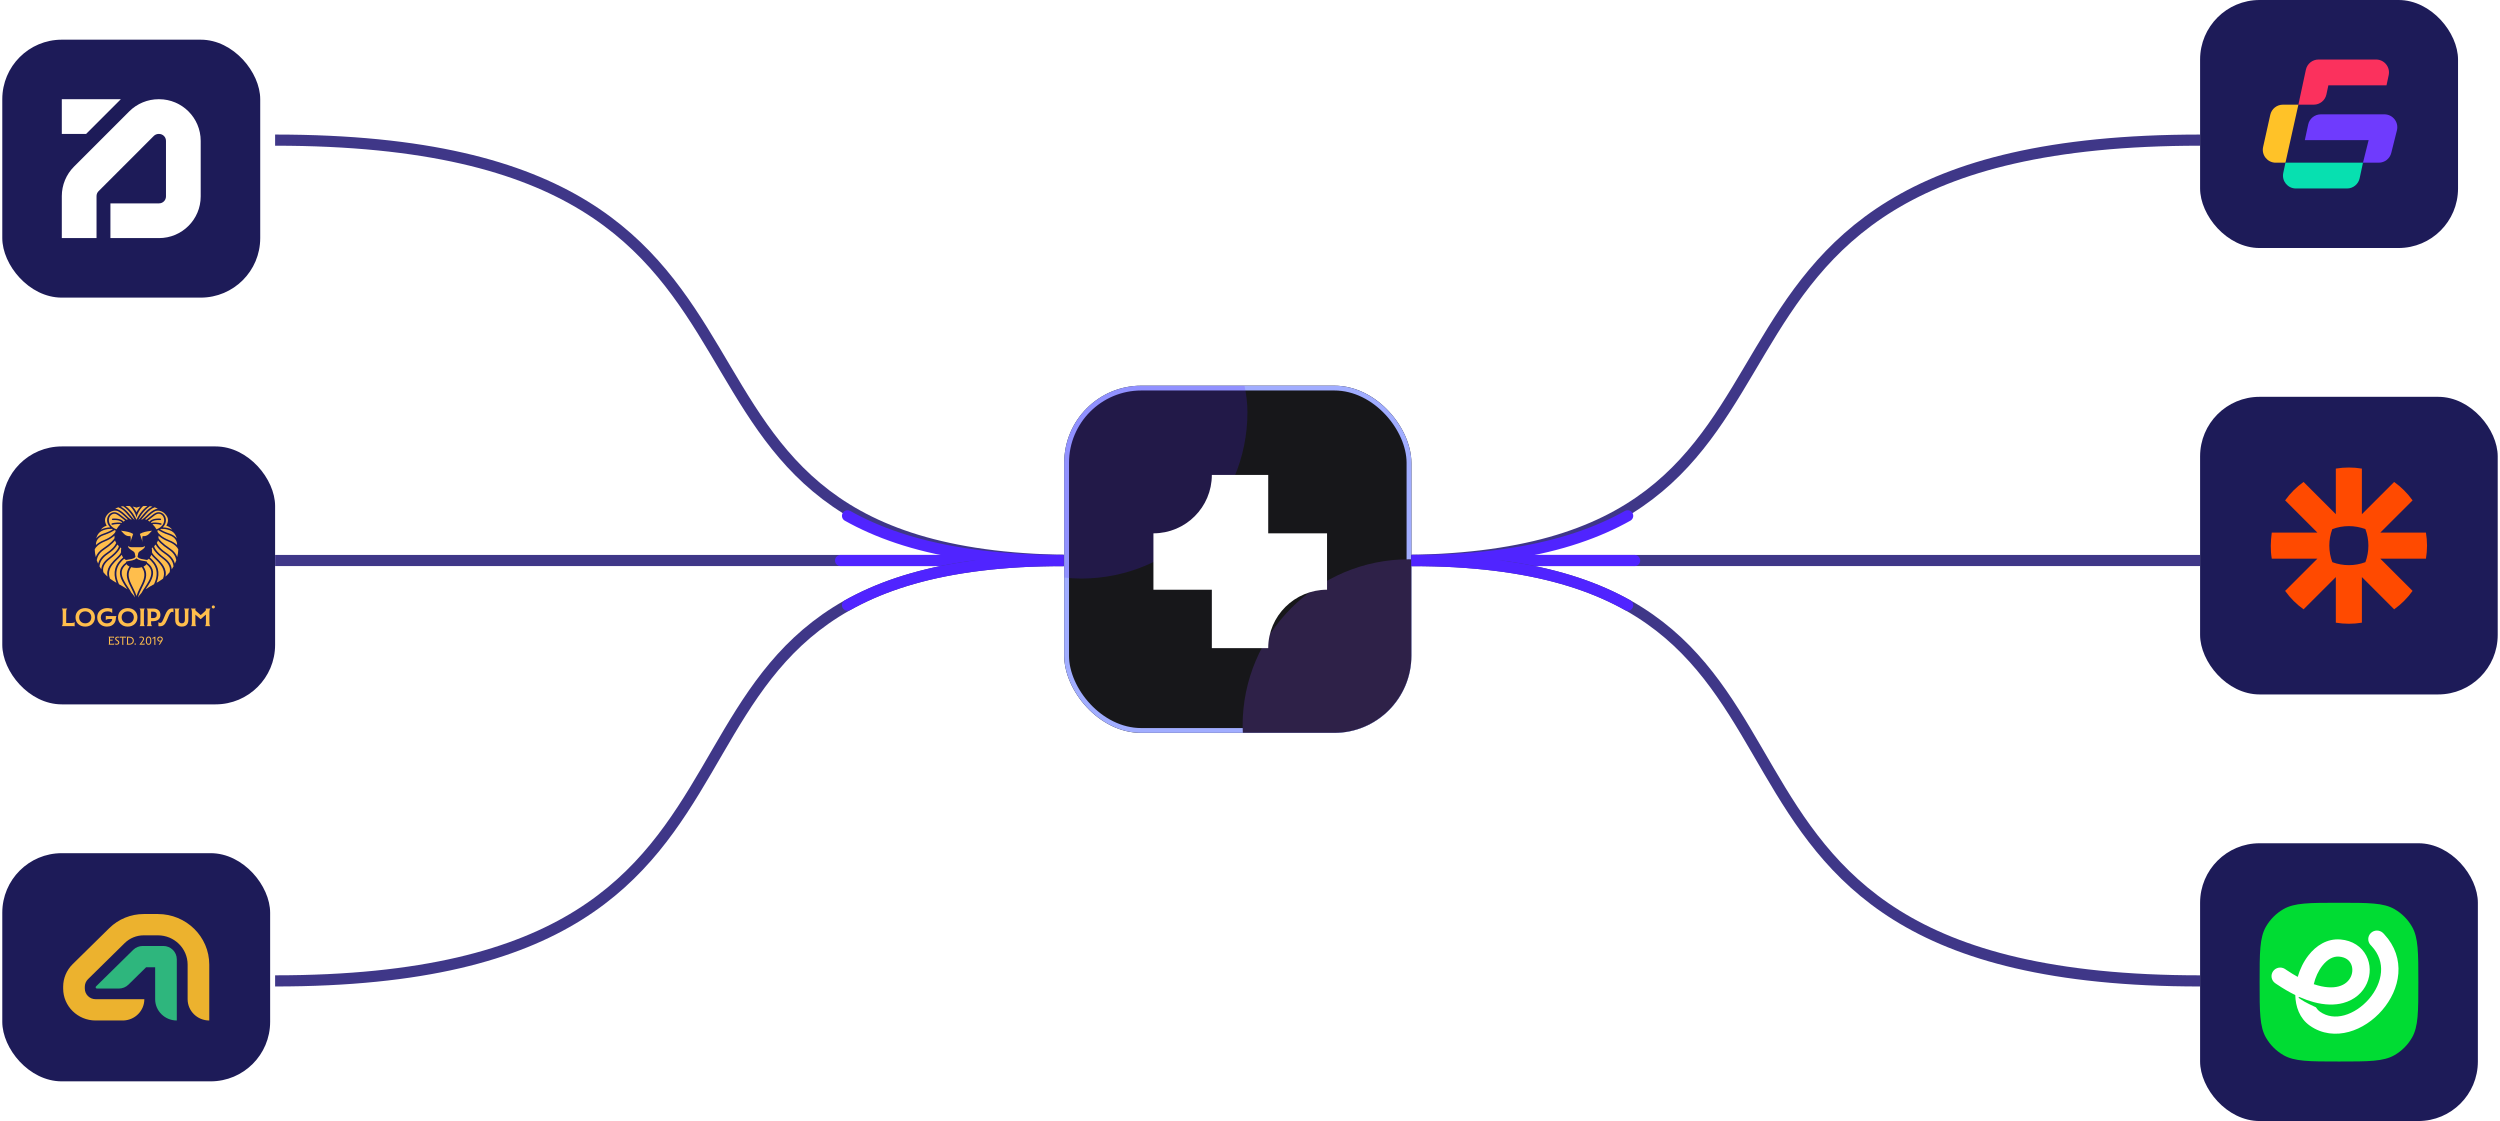 <svg width="504" height="226" viewBox="0 0 504 226" fill="none" xmlns="http://www.w3.org/2000/svg">
<g clip-path="url(#clip0_10143_18097)">
<g clip-path="url(#clip1_10143_18097)">
<rect x="0.461" y="8" width="52" height="52" rx="12" fill="#1D1B58"/>
<g clip-path="url(#clip2_10143_18097)">
<path d="M33.461 39.6V28.4C33.461 27.627 32.834 27 32.061 27H31.991C31.619 27 31.264 27.148 31.001 27.41L19.871 38.54C19.609 38.802 19.461 39.158 19.461 39.53V48H12.461V39.53C12.461 37.302 13.346 35.165 14.921 33.59L26.051 22.46C27.626 20.885 29.763 20 31.991 20H32.061C36.7 20 40.461 23.761 40.461 28.4V39.6C40.461 44.239 36.7 48 32.061 48H22.261V41H32.061C32.834 41 33.461 40.373 33.461 39.6ZM12.461 20H24.361L17.361 27H12.461V20Z" fill="white"/>
</g>
<rect x="0.461" y="90" width="55" height="52" rx="12" fill="#1D1B58"/>
<g clip-path="url(#clip3_10143_18097)">
<path d="M27.504 104.759C27.369 104.451 27.146 104.023 26.817 103.56C26.456 103.051 25.964 102.494 25.315 102.005C25.627 101.992 25.926 102.005 26.202 102.035C26.406 102.228 26.587 102.439 26.745 102.655C27.185 103.257 27.434 103.884 27.499 104.264C27.502 104.282 27.509 104.299 27.519 104.314C27.529 104.299 27.536 104.282 27.539 104.264C27.604 103.884 27.853 103.257 28.293 102.655C28.451 102.439 28.632 102.228 28.836 102.035C29.112 102.005 29.411 101.992 29.723 102.005C29.074 102.494 28.582 103.051 28.221 103.56C27.892 104.023 27.669 104.451 27.534 104.759V104.83C27.529 104.818 27.524 104.806 27.519 104.794C27.514 104.806 27.509 104.818 27.504 104.83V104.759Z" fill="#FFBE4C"/>
<path d="M27.519 102.342C27.324 102.263 27.061 102.182 26.748 102.119C26.858 102.242 26.959 102.369 27.052 102.496C27.232 102.742 27.383 102.993 27.504 103.234V103.295C27.509 103.285 27.514 103.274 27.519 103.264C27.524 103.274 27.529 103.285 27.534 103.295V103.234C27.655 102.993 27.806 102.742 27.986 102.496C28.079 102.369 28.18 102.242 28.29 102.119C27.977 102.182 27.713 102.263 27.519 102.342Z" fill="#FFBE4C"/>
<path d="M26.508 103.716C26.113 103.159 25.56 102.551 24.819 102.048C24.657 102.069 24.493 102.099 24.328 102.137C24.893 102.417 25.357 102.84 25.757 103.273C25.973 103.508 26.177 103.752 26.369 103.982C26.45 104.079 26.529 104.174 26.606 104.265C26.802 104.495 26.984 104.696 27.161 104.854C27.035 104.568 26.824 104.161 26.508 103.716Z" fill="#FFBE4C"/>
<path d="M25.472 103.46C25.004 102.952 24.483 102.503 23.85 102.272C23.641 102.343 23.431 102.43 23.224 102.535C23.789 102.638 24.277 102.933 24.7 103.267C25.006 103.508 25.29 103.78 25.547 104.028C25.645 104.122 25.74 104.213 25.83 104.296C25.996 104.451 26.148 104.582 26.29 104.679C26.297 104.684 26.305 104.689 26.312 104.694C26.4 104.707 26.491 104.726 26.586 104.752C26.495 104.653 26.404 104.549 26.313 104.442C26.232 104.346 26.15 104.249 26.068 104.15C25.878 103.922 25.683 103.688 25.472 103.46Z" fill="#FFBE4C"/>
<path d="M27.519 120.162C27.524 120.18 27.529 120.198 27.534 120.216C27.534 120.182 27.534 120.146 27.534 120.11C27.609 119.861 27.703 119.616 27.806 119.374C27.934 119.076 28.079 118.782 28.222 118.492L28.267 118.401C28.396 118.142 28.523 117.887 28.638 117.633C29.134 116.532 29.394 115.48 28.598 114.348C28.275 114.445 27.892 114.488 27.519 114.491C27.146 114.488 26.763 114.445 26.44 114.348C25.644 115.48 25.903 116.532 26.4 117.633C26.515 117.887 26.642 118.142 26.77 118.401L26.816 118.492C26.959 118.782 27.103 119.076 27.232 119.374C27.335 119.616 27.429 119.861 27.504 120.11C27.504 120.146 27.504 120.182 27.504 120.216C27.509 120.198 27.514 120.18 27.519 120.162Z" fill="#FFBE4C"/>
<path d="M26.108 114.224C25.253 115.465 25.558 116.622 26.064 117.741C26.181 118 26.31 118.26 26.438 118.519L26.483 118.61C26.627 118.899 26.768 119.187 26.893 119.478C27.032 119.803 27.15 120.128 27.227 120.457C27.011 120.102 26.771 119.796 26.511 119.525C26.408 119.332 26.292 119.137 26.169 118.941C26.047 118.745 25.918 118.548 25.788 118.351C25.519 117.94 25.246 117.524 25.021 117.1C24.69 116.476 24.479 115.862 24.545 115.27C24.603 114.75 24.876 114.231 25.511 113.726C25.629 113.934 25.841 114.1 26.108 114.224Z" fill="#FFBE4C"/>
<path d="M24.186 115.242C24.257 114.599 24.617 113.976 25.407 113.394C25.404 113.352 25.403 113.307 25.406 113.262C25.432 113.235 25.489 113.201 25.617 113.167C25.744 113.133 25.898 113.108 26.076 113.08C26.134 113.071 26.195 113.061 26.259 113.051C26.506 113.01 26.78 112.957 27.023 112.86C27.21 112.785 27.385 112.683 27.519 112.537C27.653 112.683 27.828 112.785 28.014 112.86C28.258 112.957 28.532 113.01 28.779 113.051C28.842 113.061 28.903 113.071 28.962 113.08C29.14 113.108 29.294 113.133 29.421 113.167C29.549 113.201 29.606 113.235 29.632 113.262C29.635 113.307 29.634 113.352 29.631 113.394C30.421 113.976 30.78 114.599 30.852 115.242C30.927 115.911 30.687 116.582 30.346 117.224C30.115 117.66 29.829 118.095 29.555 118.513C29.492 118.61 29.429 118.706 29.367 118.801C29.877 118.431 30.427 118.126 30.988 117.816L31.056 117.778C31.628 116.531 31.675 115.548 31.465 114.763C31.216 113.829 30.596 113.155 30.004 112.639C30.003 112.64 30.001 112.641 30 112.642C29.997 112.645 29.995 112.648 29.992 112.651C29.944 112.698 29.9 112.737 29.864 112.765C29.845 112.781 29.825 112.795 29.806 112.808C29.793 112.816 29.78 112.824 29.766 112.831C29.736 112.848 29.701 112.861 29.666 112.869C29.635 112.877 29.602 112.883 29.566 112.887C29.554 112.884 29.542 112.881 29.53 112.877C29.38 112.837 29.194 112.808 29.011 112.779C28.956 112.77 28.901 112.762 28.848 112.753C28.605 112.713 28.369 112.665 28.168 112.585C27.975 112.508 27.825 112.405 27.733 112.258L27.846 111.627C27.881 111.43 28.001 111.251 28.191 111.134C28.21 111.122 28.229 111.11 28.248 111.098L28.251 111.096C28.511 110.936 28.782 110.769 29.048 110.507C29.172 110.386 29.229 110.227 29.229 110.067C29.034 110.225 28.773 110.314 28.502 110.314H26.535C26.265 110.314 26.004 110.225 25.809 110.067C25.809 110.227 25.866 110.386 25.989 110.507C26.256 110.769 26.527 110.936 26.787 111.096L26.788 111.097C26.808 111.109 26.827 111.122 26.847 111.134C27.037 111.251 27.156 111.43 27.192 111.627L27.305 112.258C27.213 112.405 27.063 112.508 26.869 112.585C26.669 112.665 26.433 112.713 26.19 112.753C26.136 112.762 26.082 112.77 26.027 112.779C25.844 112.808 25.658 112.837 25.507 112.877C25.496 112.881 25.484 112.884 25.472 112.887C25.436 112.883 25.403 112.877 25.372 112.869C25.337 112.861 25.302 112.848 25.272 112.831C25.258 112.824 25.245 112.816 25.232 112.808C25.213 112.795 25.193 112.781 25.174 112.765C25.138 112.737 25.094 112.698 25.046 112.651C25.042 112.647 25.038 112.643 25.034 112.639C24.442 113.155 23.822 113.829 23.572 114.763C23.363 115.548 23.41 116.531 23.982 117.778L24.05 117.816C24.611 118.126 25.161 118.431 25.671 118.801C25.609 118.706 25.546 118.61 25.483 118.513C25.209 118.096 24.923 117.66 24.692 117.224C24.351 116.582 24.111 115.911 24.186 115.242Z" fill="#FFBE4C"/>
<path d="M24.821 112.387C24.196 112.926 23.498 113.659 23.221 114.696C23.016 115.462 23.044 116.382 23.48 117.496C23.037 117.243 22.594 116.972 22.165 116.647C22.042 116.323 21.983 116.021 21.973 115.738C21.947 115.025 22.233 114.418 22.637 113.879C22.955 113.454 23.34 113.079 23.7 112.729C23.799 112.632 23.898 112.537 23.991 112.443C24.19 112.244 24.372 112.05 24.511 111.86L24.532 111.861C24.587 112.002 24.655 112.137 24.736 112.264C24.764 112.308 24.793 112.349 24.821 112.387Z" fill="#FFBE4C"/>
<path d="M24.23 111.664C24.315 111.541 24.372 111.429 24.4 111.325C24.383 111.177 24.382 111.027 24.398 110.876C24.41 110.75 24.43 110.589 24.442 110.494L24.337 110.417C24.312 110.398 24.288 110.38 24.264 110.361C24.255 110.388 24.244 110.416 24.233 110.444C24.167 110.609 24.057 110.805 23.894 111.028C23.567 111.474 23.019 112.036 22.15 112.685C21.11 113.462 20.765 114.236 20.778 114.922C20.781 115.069 20.8 115.213 20.832 115.354C21.1 115.692 21.382 115.985 21.674 116.245C21.638 116.075 21.618 115.909 21.612 115.747C21.584 114.955 21.904 114.288 22.332 113.717C22.667 113.27 23.075 112.873 23.437 112.521C23.534 112.426 23.628 112.335 23.716 112.247C23.927 112.036 24.105 111.844 24.23 111.664Z" fill="#FFBE4C"/>
<path d="M23.954 110.099C23.952 110.154 23.936 110.236 23.892 110.347C23.836 110.486 23.74 110.661 23.587 110.869C23.283 111.284 22.76 111.824 21.911 112.458C20.872 113.234 20.455 114.035 20.42 114.783C20.291 114.59 20.173 114.396 20.065 114.202C20.071 114.075 20.086 113.948 20.111 113.823C20.26 113.067 20.775 112.325 21.792 111.652C22.662 111.076 23.158 110.536 23.445 110.126C23.535 109.997 23.604 109.881 23.658 109.782C23.745 109.888 23.843 109.994 23.954 110.099Z" fill="#FFBE4C"/>
<path d="M23.402 109.513C23.412 109.492 23.42 109.473 23.428 109.456C23.325 109.285 23.248 109.115 23.194 108.948C23.078 109.09 22.925 109.258 22.728 109.447C22.328 109.834 21.742 110.318 20.924 110.857C19.99 111.472 19.613 112.27 19.502 112.944C19.582 113.177 19.676 113.411 19.783 113.645C19.981 112.848 20.549 112.088 21.569 111.413C22.404 110.86 22.87 110.349 23.134 109.972C23.266 109.783 23.349 109.626 23.402 109.513Z" fill="#FFBE4C"/>
<path d="M23.092 108.497C23.026 108.623 22.832 108.885 22.457 109.248C22.072 109.619 21.503 110.089 20.702 110.617C19.95 111.112 19.528 111.715 19.309 112.294C19.178 111.764 19.111 111.244 19.097 110.746C19.296 110.318 19.865 109.658 21.102 109.168C21.913 108.848 22.507 108.468 22.913 108.13C22.973 108.08 23.029 108.031 23.081 107.983C23.068 108.144 23.069 108.316 23.092 108.497Z" fill="#FFBE4C"/>
<path d="M22.66 107.914C22.955 107.669 23.131 107.457 23.216 107.323C23.253 107.212 23.296 107.101 23.345 106.992C23.249 106.957 23.158 106.919 23.07 106.879C22.745 107.112 22.154 107.47 20.94 107.877C20.269 108.102 19.858 108.44 19.62 108.814C19.409 109.147 19.33 109.516 19.34 109.87C19.702 109.528 20.225 109.18 20.949 108.894C21.722 108.588 22.282 108.229 22.66 107.914Z" fill="#FFBE4C"/>
<path d="M23.487 106.712C22.391 106.312 21.956 105.563 21.945 104.897C21.933 104.189 22.385 103.627 22.98 103.564C23.246 103.535 23.515 103.649 23.909 103.93C24.095 104.063 24.298 104.225 24.534 104.414L24.561 104.436C24.755 104.591 24.97 104.762 25.21 104.944C25.106 105.01 25.005 105.084 24.903 105.162C24.658 104.821 24.002 104.474 22.715 104.545C22.616 104.551 22.54 104.623 22.547 104.707C22.553 104.791 22.639 104.854 22.739 104.848C24.074 104.774 24.522 105.174 24.63 105.379C24.613 105.392 24.597 105.406 24.581 105.42C24.288 105.346 23.933 105.331 23.597 105.348C23.221 105.366 22.847 105.424 22.581 105.499C22.486 105.525 22.435 105.611 22.466 105.691C22.498 105.77 22.6 105.813 22.695 105.787C22.925 105.722 23.267 105.668 23.618 105.651C23.86 105.639 24.096 105.646 24.298 105.676C23.962 106.001 23.689 106.351 23.487 106.712Z" fill="#FFBE4C"/>
<path d="M24.809 104.215C25.024 104.388 25.262 104.577 25.53 104.778C25.568 104.763 25.607 104.749 25.647 104.737C25.694 104.723 25.741 104.711 25.789 104.702C25.714 104.638 25.639 104.571 25.563 104.5C25.465 104.409 25.365 104.314 25.264 104.216C25.011 103.973 24.745 103.718 24.454 103.488C24.3 103.366 24.136 103.251 23.963 103.15C23.255 102.737 22.354 102.989 21.787 103.573C20.851 104.537 21.179 105.313 21.498 106.012C21.104 106.061 20.686 106.337 20.311 106.783C20.571 106.651 20.841 106.552 21.104 106.481C21.51 106.37 21.903 106.322 22.222 106.312C21.789 105.887 21.592 105.379 21.584 104.901C21.571 104.117 22.078 103.354 22.934 103.262C23.367 103.216 23.744 103.414 24.142 103.698C24.336 103.837 24.546 104.005 24.778 104.19L24.809 104.215Z" fill="#FFBE4C"/>
<path d="M21.215 106.77C20.953 106.841 20.686 106.941 20.434 107.076C19.985 107.318 19.68 107.745 19.505 108.214C19.466 108.319 19.429 108.427 19.395 108.538C19.683 108.153 20.138 107.819 20.807 107.595C21.874 107.237 22.432 106.923 22.747 106.711C22.699 106.683 22.654 106.654 22.61 106.625C22.322 106.596 21.785 106.614 21.215 106.77Z" fill="#FFBE4C"/>
<path d="M26.845 107.635L26.256 109.348C26.419 108.867 26.365 108.402 26.295 108.08C26.053 108.101 25.877 108.085 25.711 108.049C25.273 107.955 24.981 107.628 24.703 107.317C24.661 107.271 24.62 107.225 24.579 107.18C24.523 107.119 24.456 107.055 24.377 106.985C24.504 107.004 24.629 107.022 24.751 107.039C25.505 107.147 26.169 107.241 26.845 107.635Z" fill="#FFBE4C"/>
<path d="M26.256 109.348C26.253 109.355 26.251 109.361 26.249 109.368L26.256 109.348Z" fill="#FFBE4C"/>
<path d="M28.53 103.716C28.925 103.159 29.478 102.551 30.219 102.048C30.381 102.069 30.545 102.099 30.71 102.137C30.145 102.417 29.681 102.84 29.281 103.273C29.065 103.508 28.861 103.752 28.669 103.982C28.588 104.079 28.509 104.174 28.432 104.265C28.237 104.495 28.054 104.696 27.877 104.854C28.003 104.568 28.214 104.161 28.53 103.716Z" fill="#FFBE4C"/>
<path d="M29.566 103.46C30.034 102.952 30.555 102.503 31.188 102.272C31.397 102.343 31.607 102.43 31.814 102.535C31.249 102.638 30.761 102.933 30.338 103.267C30.032 103.508 29.748 103.78 29.491 104.028C29.393 104.122 29.298 104.213 29.208 104.296C29.042 104.451 28.89 104.582 28.748 104.679C28.741 104.684 28.733 104.689 28.726 104.694C28.638 104.707 28.547 104.726 28.452 104.752C28.543 104.653 28.634 104.549 28.725 104.442C28.806 104.346 28.888 104.249 28.97 104.15C29.16 103.922 29.355 103.688 29.566 103.46Z" fill="#FFBE4C"/>
<path d="M28.93 114.224C29.785 115.465 29.48 116.622 28.975 117.741C28.858 118 28.729 118.26 28.6 118.519L28.555 118.61C28.412 118.899 28.27 119.187 28.145 119.478C28.006 119.803 27.888 120.128 27.811 120.457C28.027 120.102 28.267 119.796 28.528 119.525C28.63 119.332 28.746 119.137 28.869 118.941C28.991 118.745 29.12 118.548 29.25 118.351C29.519 117.94 29.792 117.524 30.017 117.1C30.348 116.476 30.559 115.862 30.493 115.27C30.436 114.75 30.162 114.231 29.528 113.726C29.409 113.934 29.197 114.1 28.93 114.224Z" fill="#FFBE4C"/>
<path d="M30.217 112.387C30.842 112.926 31.54 113.659 31.817 114.696C32.022 115.462 31.994 116.382 31.558 117.496C32.001 117.243 32.444 116.972 32.873 116.647C32.996 116.323 33.055 116.021 33.065 115.738C33.091 115.025 32.805 114.418 32.401 113.879C32.083 113.454 31.698 113.079 31.338 112.729C31.239 112.632 31.14 112.537 31.046 112.443C30.848 112.244 30.666 112.05 30.527 111.86L30.506 111.861C30.451 112.002 30.383 112.137 30.302 112.264C30.274 112.308 30.245 112.349 30.217 112.387Z" fill="#FFBE4C"/>
<path d="M30.808 111.664C30.723 111.541 30.666 111.429 30.638 111.325C30.655 111.177 30.656 111.027 30.64 110.876C30.628 110.75 30.608 110.589 30.596 110.494L30.701 110.417C30.726 110.398 30.75 110.38 30.774 110.361C30.784 110.388 30.794 110.416 30.805 110.444C30.871 110.609 30.981 110.805 31.144 111.028C31.471 111.474 32.019 112.036 32.888 112.685C33.928 113.462 34.273 114.236 34.26 114.922C34.257 115.069 34.238 115.213 34.206 115.354C33.938 115.692 33.656 115.985 33.364 116.245C33.4 116.075 33.42 115.909 33.426 115.747C33.454 114.955 33.134 114.288 32.706 113.717C32.371 113.27 31.963 112.873 31.601 112.521C31.504 112.426 31.41 112.335 31.322 112.247C31.111 112.036 30.933 111.844 30.808 111.664Z" fill="#FFBE4C"/>
<path d="M31.084 110.099C31.086 110.154 31.102 110.236 31.147 110.347C31.202 110.486 31.299 110.661 31.451 110.869C31.755 111.284 32.278 111.824 33.127 112.458C34.166 113.234 34.584 114.035 34.618 114.783C34.747 114.59 34.865 114.396 34.973 114.202C34.967 114.075 34.953 113.948 34.928 113.823C34.778 113.067 34.263 112.325 33.246 111.652C32.376 111.076 31.881 110.536 31.594 110.126C31.503 109.997 31.434 109.881 31.38 109.782C31.293 109.888 31.195 109.994 31.084 110.099Z" fill="#FFBE4C"/>
<path d="M31.636 109.513C31.626 109.492 31.618 109.473 31.61 109.456C31.713 109.285 31.789 109.115 31.845 108.948C31.959 109.09 32.113 109.258 32.309 109.447C32.71 109.834 33.296 110.318 34.114 110.857C35.048 111.472 35.425 112.27 35.536 112.944C35.456 113.177 35.362 113.411 35.255 113.645C35.057 112.848 34.489 112.088 33.469 111.413C32.634 110.86 32.168 110.349 31.904 109.972C31.772 109.783 31.689 109.626 31.636 109.513Z" fill="#FFBE4C"/>
<path d="M31.946 108.497C32.013 108.623 32.206 108.885 32.581 109.248C32.966 109.619 33.535 110.089 34.336 110.617C35.088 111.112 35.51 111.715 35.729 112.294C35.861 111.764 35.927 111.244 35.941 110.746C35.742 110.318 35.173 109.658 33.936 109.168C33.125 108.848 32.531 108.468 32.125 108.13C32.065 108.08 32.009 108.031 31.957 107.983C31.97 108.144 31.969 108.316 31.946 108.497Z" fill="#FFBE4C"/>
<path d="M32.378 107.914C32.083 107.669 31.907 107.457 31.822 107.323C31.785 107.212 31.742 107.101 31.693 106.992C31.789 106.957 31.88 106.919 31.968 106.879C32.293 107.112 32.884 107.47 34.098 107.877C34.769 108.102 35.18 108.44 35.418 108.814C35.629 109.147 35.708 109.516 35.698 109.87C35.336 109.528 34.813 109.18 34.089 108.894C33.316 108.588 32.756 108.229 32.378 107.914Z" fill="#FFBE4C"/>
<path d="M31.551 106.712C32.647 106.312 33.082 105.563 33.093 104.897C33.105 104.189 32.653 103.627 32.058 103.564C31.792 103.535 31.523 103.649 31.13 103.93C30.944 104.063 30.74 104.225 30.504 104.414L30.477 104.436C30.283 104.591 30.068 104.762 29.828 104.944C29.932 105.01 30.033 105.084 30.135 105.162C30.38 104.821 31.036 104.474 32.323 104.545C32.422 104.551 32.498 104.623 32.491 104.707C32.484 104.791 32.399 104.854 32.299 104.848C30.964 104.774 30.516 105.174 30.408 105.379C30.425 105.392 30.441 105.406 30.457 105.42C30.75 105.346 31.105 105.331 31.441 105.348C31.817 105.366 32.191 105.424 32.458 105.499C32.552 105.525 32.603 105.611 32.572 105.691C32.54 105.77 32.438 105.813 32.343 105.787C32.112 105.722 31.771 105.668 31.42 105.651C31.178 105.639 30.942 105.646 30.74 105.676C31.076 106.001 31.349 106.351 31.551 106.712Z" fill="#FFBE4C"/>
<path d="M30.229 104.215C30.013 104.388 29.776 104.577 29.508 104.778C29.47 104.763 29.431 104.749 29.391 104.737C29.344 104.723 29.297 104.711 29.249 104.702C29.324 104.638 29.399 104.571 29.475 104.5C29.573 104.409 29.673 104.314 29.774 104.216C30.027 103.973 30.293 103.718 30.584 103.488C30.738 103.366 30.902 103.251 31.075 103.15C31.783 102.737 32.684 102.989 33.251 103.573C34.187 104.537 33.859 105.313 33.54 106.012C33.934 106.061 34.352 106.337 34.727 106.783C34.467 106.651 34.197 106.552 33.934 106.481C33.528 106.37 33.135 106.322 32.816 106.312C33.249 105.887 33.446 105.379 33.454 104.901C33.467 104.117 32.96 103.354 32.104 103.262C31.671 103.216 31.294 103.414 30.896 103.698C30.702 103.837 30.492 104.005 30.26 104.19L30.229 104.215Z" fill="#FFBE4C"/>
<path d="M33.823 106.77C34.085 106.841 34.352 106.941 34.604 107.076C35.053 107.318 35.358 107.745 35.533 108.214C35.572 108.319 35.609 108.427 35.643 108.538C35.355 108.153 34.9 107.819 34.231 107.595C33.164 107.237 32.606 106.923 32.291 106.711C32.339 106.683 32.384 106.654 32.428 106.625C32.716 106.596 33.253 106.614 33.823 106.77Z" fill="#FFBE4C"/>
<path d="M28.193 107.635L28.782 109.348C28.784 109.355 28.787 109.361 28.789 109.368L28.782 109.348C28.619 108.867 28.673 108.402 28.743 108.08C28.985 108.101 29.161 108.085 29.327 108.049C29.765 107.955 30.057 107.628 30.335 107.317C30.377 107.271 30.418 107.225 30.459 107.18C30.516 107.119 30.582 107.055 30.661 106.985C30.534 107.004 30.409 107.022 30.287 107.039C29.533 107.147 28.869 107.241 28.193 107.635Z" fill="#FFBE4C"/>
<path fill-rule="evenodd" clip-rule="evenodd" d="M15.366 125.212C15.27 124.982 15.223 124.73 15.223 124.456C15.223 124.182 15.27 123.932 15.366 123.706C15.461 123.476 15.595 123.279 15.768 123.115C15.944 122.947 16.151 122.818 16.387 122.729C16.627 122.637 16.892 122.59 17.181 122.59C17.471 122.59 17.734 122.637 17.97 122.729C18.21 122.818 18.416 122.947 18.589 123.115C18.766 123.279 18.902 123.476 18.997 123.706C19.092 123.932 19.14 124.182 19.14 124.456C19.14 124.73 19.092 124.982 18.997 125.212C18.902 125.438 18.766 125.635 18.589 125.803C18.416 125.967 18.21 126.096 17.97 126.188C17.734 126.277 17.471 126.322 17.181 126.322C16.892 126.322 16.627 126.277 16.387 126.188C16.151 126.096 15.944 125.967 15.768 125.803C15.595 125.635 15.461 125.438 15.366 125.212ZM18.409 124.456C18.409 124.216 18.356 124.007 18.251 123.829C18.148 123.647 18.005 123.505 17.822 123.402C17.638 123.3 17.425 123.248 17.181 123.248C16.941 123.248 16.728 123.3 16.541 123.402C16.357 123.505 16.213 123.647 16.107 123.829C16.004 124.007 15.953 124.216 15.953 124.456C15.953 124.693 16.004 124.902 16.107 125.083C16.213 125.265 16.357 125.407 16.541 125.51C16.728 125.613 16.941 125.664 17.181 125.664C17.425 125.664 17.638 125.613 17.822 125.51C18.005 125.407 18.148 125.265 18.251 125.083C18.356 124.902 18.409 124.693 18.409 124.456Z" fill="#FFBE4C"/>
<path d="M14.42 125.592H13.345V123.289C13.345 123.128 13.361 123.003 13.393 122.914C13.428 122.825 13.476 122.761 13.536 122.724V122.683H12.477V122.724C12.496 122.738 12.513 122.756 12.528 122.777C12.537 122.789 12.546 122.802 12.554 122.817C12.571 122.847 12.586 122.883 12.599 122.924C12.627 123.013 12.641 123.135 12.641 123.289V125.623C12.641 125.777 12.625 125.9 12.594 125.993C12.562 126.082 12.518 126.147 12.461 126.188V126.229H14.595C14.676 126.229 14.755 126.231 14.833 126.234C14.88 126.238 14.924 126.244 14.966 126.252C14.981 126.254 14.996 126.257 15.011 126.261C15.024 126.264 15.037 126.267 15.05 126.27V125.422H15.007C14.965 125.477 14.896 125.52 14.801 125.551C14.706 125.578 14.579 125.592 14.42 125.592Z" fill="#FFBE4C"/>
<path d="M22.581 123.562H22.624V122.657C22.604 122.665 22.582 122.671 22.56 122.676C22.524 122.684 22.485 122.688 22.444 122.688C22.424 122.688 22.4 122.686 22.372 122.683C22.315 122.676 22.242 122.662 22.153 122.642C22.022 122.607 21.863 122.59 21.676 122.59C21.26 122.59 20.895 122.669 20.581 122.827C20.27 122.981 20.028 123.198 19.855 123.479C19.682 123.757 19.596 124.083 19.596 124.456C19.596 124.727 19.644 124.977 19.739 125.207C19.834 125.433 19.97 125.63 20.146 125.798C20.323 125.966 20.529 126.096 20.766 126.188C21.006 126.277 21.269 126.322 21.555 126.322C21.929 126.322 22.252 126.247 22.523 126.096C22.795 125.945 23.003 125.736 23.148 125.469C23.296 125.201 23.37 124.893 23.37 124.543C23.37 124.475 23.379 124.415 23.397 124.364C23.418 124.312 23.446 124.269 23.481 124.235V124.194H21.782C21.753 124.194 21.723 124.193 21.693 124.192C21.665 124.192 21.636 124.19 21.607 124.188L21.593 124.187L21.561 124.185L21.544 124.184C21.463 124.177 21.39 124.167 21.327 124.153V124.991H21.369C21.412 124.932 21.482 124.886 21.581 124.852C21.641 124.829 21.712 124.813 21.794 124.804C21.847 124.798 21.905 124.795 21.968 124.795H22.618C22.614 124.956 22.568 125.102 22.481 125.232C22.389 125.366 22.262 125.472 22.1 125.551C21.941 125.626 21.759 125.664 21.555 125.664C21.315 125.664 21.101 125.613 20.914 125.51C20.73 125.407 20.586 125.265 20.48 125.083C20.378 124.902 20.326 124.693 20.326 124.456C20.326 124.213 20.383 124 20.496 123.819C20.609 123.637 20.768 123.497 20.972 123.397C21.18 123.298 21.422 123.248 21.698 123.248C21.796 123.248 21.888 123.255 21.973 123.269C22.061 123.279 22.142 123.298 22.216 123.325C22.294 123.349 22.364 123.385 22.428 123.433C22.495 123.481 22.546 123.524 22.581 123.562Z" fill="#FFBE4C"/>
<path fill-rule="evenodd" clip-rule="evenodd" d="M23.937 125.212C23.841 124.982 23.794 124.73 23.794 124.456C23.794 124.182 23.841 123.932 23.937 123.706C24.032 123.476 24.166 123.279 24.339 123.115C24.515 122.947 24.722 122.818 24.958 122.729C25.198 122.637 25.463 122.59 25.752 122.59C26.042 122.59 26.305 122.637 26.541 122.729C26.781 122.818 26.987 122.947 27.16 123.115C27.337 123.279 27.473 123.476 27.568 123.706C27.663 123.932 27.711 124.182 27.711 124.456C27.711 124.73 27.663 124.982 27.568 125.212C27.473 125.438 27.337 125.635 27.16 125.803C26.987 125.967 26.781 126.096 26.541 126.188C26.305 126.277 26.042 126.322 25.752 126.322C25.463 126.322 25.198 126.277 24.958 126.188C24.722 126.096 24.515 125.967 24.339 125.803C24.166 125.635 24.032 125.438 23.937 125.212ZM26.98 124.456C26.98 124.216 26.927 124.007 26.822 123.829C26.719 123.647 26.576 123.505 26.393 123.402C26.209 123.3 25.996 123.248 25.752 123.248C25.512 123.248 25.299 123.3 25.112 123.402C24.928 123.505 24.784 123.647 24.678 123.829C24.575 124.007 24.524 124.216 24.524 124.456C24.524 124.693 24.575 124.902 24.678 125.083C24.784 125.265 24.928 125.407 25.112 125.51C25.299 125.613 25.512 125.664 25.752 125.664C25.996 125.664 26.209 125.613 26.393 125.51C26.576 125.407 26.719 125.265 26.822 125.083C26.927 124.902 26.98 124.693 26.98 124.456Z" fill="#FFBE4C"/>
<path d="M28.267 122.924C28.296 123.013 28.31 123.135 28.31 123.289V125.623C28.31 125.777 28.296 125.9 28.267 125.993C28.239 126.082 28.199 126.147 28.146 126.188V126.229H29.178V126.188C29.125 126.147 29.084 126.082 29.056 125.993C29.045 125.956 29.036 125.914 29.029 125.867C29.019 125.797 29.014 125.715 29.014 125.623V123.289C29.014 123.135 29.028 123.013 29.056 122.924C29.084 122.832 29.125 122.765 29.178 122.724V122.683H28.146V122.724C28.199 122.765 28.239 122.832 28.267 122.924Z" fill="#FFBE4C"/>
<path fill-rule="evenodd" clip-rule="evenodd" d="M30.461 125.623C30.461 125.78 30.477 125.905 30.509 125.998C30.52 126.026 30.533 126.052 30.546 126.075C30.554 126.088 30.562 126.1 30.571 126.112C30.58 126.123 30.589 126.134 30.598 126.144C30.615 126.161 30.633 126.176 30.652 126.188V126.229H29.593V126.188C29.616 126.17 29.636 126.148 29.655 126.122C29.659 126.115 29.664 126.108 29.668 126.1C29.674 126.09 29.68 126.08 29.685 126.069C29.689 126.06 29.694 126.05 29.698 126.04C29.704 126.025 29.71 126.009 29.715 125.993C29.743 125.9 29.757 125.777 29.757 125.623V123.289C29.757 123.135 29.741 123.013 29.71 122.924C29.678 122.832 29.634 122.765 29.577 122.724V122.683H30.895C31.347 122.683 31.7 122.796 31.954 123.022C32.212 123.248 32.341 123.56 32.341 123.957C32.341 124.221 32.282 124.449 32.166 124.641C32.05 124.829 31.884 124.975 31.668 125.078C31.453 125.181 31.195 125.232 30.895 125.232H30.461V125.623ZM30.864 124.605H30.461V123.31H30.864C31.107 123.31 31.293 123.365 31.419 123.474C31.547 123.584 31.61 123.745 31.61 123.957C31.61 124.166 31.547 124.327 31.419 124.44C31.293 124.55 31.107 124.605 30.864 124.605Z" fill="#FFBE4C"/>
<path d="M33.719 123.166C33.589 123.344 33.46 123.586 33.333 123.891L32.925 124.862C32.844 125.057 32.768 125.206 32.698 125.309C32.631 125.412 32.564 125.482 32.497 125.52C32.433 125.558 32.363 125.576 32.285 125.576C32.225 125.576 32.169 125.566 32.116 125.546C32.108 125.542 32.101 125.539 32.094 125.535C32.089 125.533 32.084 125.53 32.079 125.527L32.067 125.52C32.034 125.5 32.004 125.476 31.978 125.448H31.936V126.219C31.974 126.229 32.02 126.238 32.073 126.245C32.104 126.248 32.136 126.251 32.169 126.253C32.18 126.253 32.191 126.254 32.202 126.254C32.22 126.255 32.239 126.255 32.258 126.255C32.424 126.255 32.573 126.233 32.703 126.188C32.837 126.144 32.957 126.073 33.063 125.977C33.169 125.878 33.27 125.751 33.365 125.597C33.46 125.443 33.554 125.256 33.645 125.037L34.053 124.065C34.134 123.87 34.21 123.721 34.281 123.618C34.355 123.512 34.423 123.44 34.487 123.402C34.551 123.361 34.612 123.341 34.672 123.341C34.729 123.341 34.78 123.353 34.826 123.377C34.872 123.397 34.907 123.421 34.932 123.449H34.974V122.642C34.953 122.648 34.932 122.654 34.91 122.657C34.889 122.66 34.868 122.662 34.847 122.662H34.778C34.757 122.659 34.722 122.657 34.672 122.657C34.478 122.657 34.303 122.696 34.148 122.775C33.996 122.854 33.854 122.984 33.719 123.166Z" fill="#FFBE4C"/>
<path d="M35.319 123.289C35.319 123.216 35.316 123.151 35.31 123.093C35.303 123.028 35.292 122.971 35.277 122.924C35.248 122.832 35.208 122.765 35.155 122.724V122.683H36.187V122.724C36.134 122.765 36.094 122.832 36.066 122.924C36.05 122.975 36.038 123.036 36.031 123.107C36.026 123.162 36.023 123.222 36.023 123.289V124.939C36.023 125.175 36.076 125.355 36.182 125.479C36.288 125.602 36.443 125.664 36.648 125.664C36.852 125.664 37.008 125.602 37.114 125.479C37.219 125.355 37.272 125.175 37.272 124.939V123.289C37.272 123.135 37.258 123.013 37.23 122.924C37.202 122.832 37.161 122.765 37.108 122.724V122.683H38.141V122.724C38.132 122.731 38.123 122.739 38.114 122.747C38.102 122.76 38.091 122.774 38.08 122.79C38.077 122.794 38.074 122.799 38.071 122.804L38.065 122.813C38.059 122.824 38.053 122.835 38.048 122.847C38.044 122.856 38.04 122.866 38.036 122.875C38.03 122.891 38.024 122.907 38.019 122.924C37.991 123.013 37.977 123.135 37.977 123.289V124.97C37.977 125.261 37.925 125.508 37.823 125.71C37.724 125.912 37.576 126.065 37.378 126.167C37.181 126.27 36.937 126.322 36.648 126.322C36.358 126.322 36.115 126.27 35.917 126.167C35.72 126.065 35.57 125.912 35.467 125.71C35.368 125.508 35.319 125.261 35.319 124.97V123.289Z" fill="#FFBE4C"/>
<path d="M38.638 122.945C38.669 123.048 38.685 123.176 38.685 123.33V125.623C38.685 125.777 38.671 125.9 38.643 125.993C38.615 126.082 38.574 126.147 38.521 126.188V126.229H39.553V126.188C39.5 126.147 39.46 126.082 39.432 125.993C39.403 125.9 39.389 125.777 39.389 125.623V123.91L40.443 124.821H40.464L41.512 123.899V125.623C41.512 125.777 41.498 125.9 41.47 125.993C41.456 126.036 41.439 126.074 41.42 126.106C41.407 126.126 41.394 126.144 41.379 126.16C41.369 126.17 41.359 126.18 41.348 126.188V126.229H42.38V126.188C42.341 126.157 42.308 126.114 42.282 126.056C42.274 126.037 42.266 126.016 42.258 125.993C42.23 125.9 42.216 125.777 42.216 125.623V123.33C42.216 123.176 42.232 123.048 42.264 122.945C42.282 122.891 42.303 122.845 42.328 122.808C42.35 122.773 42.374 122.745 42.401 122.724V122.683H41.459V122.713C41.508 122.779 41.524 122.857 41.507 122.95C41.493 123.039 41.438 123.126 41.343 123.212L40.465 124.004L39.522 123.181C39.437 123.106 39.389 123.025 39.379 122.94C39.368 122.854 39.389 122.779 39.442 122.713V122.683H38.5V122.724C38.533 122.748 38.562 122.782 38.586 122.824C38.606 122.858 38.623 122.899 38.638 122.945Z" fill="#FFBE4C"/>
<path fill-rule="evenodd" clip-rule="evenodd" d="M29.396 129.161C29.396 129.431 29.444 129.638 29.54 129.783C29.636 129.928 29.773 130 29.952 130C30.133 130 30.271 129.928 30.366 129.783C30.462 129.638 30.51 129.431 30.51 129.161C30.51 128.892 30.462 128.685 30.366 128.54C30.271 128.395 30.133 128.323 29.952 128.323C29.773 128.323 29.636 128.395 29.54 128.54C29.444 128.685 29.396 128.892 29.396 129.161ZM30.3 129.161C30.3 129.375 30.271 129.537 30.211 129.647C30.154 129.758 30.067 129.813 29.952 129.813C29.838 129.813 29.751 129.758 29.692 129.647C29.632 129.537 29.603 129.375 29.603 129.161C29.603 128.948 29.632 128.786 29.692 128.675C29.751 128.565 29.838 128.509 29.952 128.509C30.067 128.509 30.154 128.565 30.211 128.675C30.271 128.786 30.3 128.948 30.3 129.161Z" fill="#FFBE4C"/>
<path d="M28.917 129.783H28.462L28.744 129.411C28.848 129.274 28.922 129.156 28.967 129.056C28.987 129.015 29.002 128.974 29.013 128.935C29.029 128.88 29.037 128.827 29.037 128.776C29.037 128.639 28.989 128.53 28.893 128.451C28.797 128.37 28.666 128.33 28.5 128.33L28.48 128.33C28.462 128.33 28.445 128.331 28.429 128.332C28.407 128.333 28.387 128.335 28.368 128.338C28.363 128.339 28.357 128.34 28.351 128.341C28.311 128.349 28.278 128.357 28.253 128.365C28.229 128.371 28.208 128.374 28.19 128.374H28.164C28.156 128.372 28.144 128.371 28.128 128.369V128.661H28.144C28.156 128.644 28.169 128.629 28.183 128.615C28.199 128.601 28.217 128.587 28.238 128.575C28.25 128.568 28.263 128.561 28.277 128.555C28.287 128.551 28.296 128.547 28.307 128.543C28.317 128.54 28.328 128.536 28.339 128.533C28.381 128.52 28.426 128.514 28.474 128.514C28.581 128.514 28.666 128.54 28.729 128.591C28.748 128.607 28.764 128.624 28.778 128.644C28.783 128.651 28.788 128.659 28.792 128.667C28.795 128.672 28.797 128.677 28.799 128.682C28.802 128.689 28.805 128.696 28.808 128.703C28.812 128.715 28.815 128.727 28.817 128.74C28.821 128.759 28.823 128.78 28.823 128.802C28.823 128.848 28.812 128.901 28.789 128.96C28.767 129.018 28.731 129.086 28.681 129.164C28.633 129.242 28.57 129.333 28.491 129.437L28.104 129.951V129.967H28.987C29.017 129.967 29.047 129.968 29.076 129.97C29.09 129.971 29.104 129.973 29.117 129.976C29.13 129.978 29.142 129.981 29.152 129.984V129.689H29.133C29.117 129.719 29.092 129.742 29.056 129.759C29.023 129.775 28.976 129.783 28.917 129.783Z" fill="#FFBE4C"/>
<path d="M22.774 129.778H22.177V129.15H22.485C22.538 129.15 22.577 129.155 22.603 129.166C22.616 129.171 22.628 129.177 22.638 129.185C22.643 129.188 22.648 129.193 22.652 129.197L22.655 129.201L22.657 129.203L22.658 129.205L22.66 129.208H22.677V128.904H22.66C22.648 128.921 22.628 128.935 22.603 128.946C22.597 128.948 22.592 128.951 22.585 128.952C22.56 128.959 22.527 128.963 22.485 128.963H22.177V128.544H22.759C22.819 128.544 22.865 128.552 22.899 128.568C22.934 128.583 22.96 128.607 22.976 128.638H22.995V128.339C22.983 128.341 22.97 128.344 22.955 128.346C22.944 128.348 22.931 128.349 22.918 128.351C22.906 128.352 22.894 128.353 22.881 128.354C22.871 128.354 22.861 128.355 22.851 128.355C22.844 128.355 22.836 128.355 22.829 128.355H21.886V128.374C21.911 128.388 21.931 128.412 21.946 128.446C21.962 128.481 21.97 128.529 21.97 128.591V129.731C21.97 129.794 21.962 129.842 21.946 129.876C21.938 129.894 21.93 129.909 21.919 129.921C21.909 129.933 21.898 129.942 21.886 129.949V129.967H22.843C22.874 129.967 22.904 129.968 22.932 129.97C22.963 129.973 22.988 129.977 23.009 129.984V129.685H22.993C22.977 129.714 22.951 129.738 22.916 129.755C22.903 129.76 22.889 129.765 22.874 129.768C22.846 129.775 22.812 129.778 22.774 129.778Z" fill="#FFBE4C"/>
<path d="M23.935 128.617H23.919C23.907 128.603 23.893 128.59 23.875 128.58C23.859 128.567 23.841 128.557 23.82 128.549C23.805 128.544 23.789 128.541 23.769 128.537C23.759 128.535 23.749 128.533 23.738 128.532C23.727 128.531 23.716 128.53 23.704 128.53C23.623 128.53 23.557 128.551 23.507 128.591C23.457 128.632 23.433 128.683 23.433 128.745L23.433 128.753L23.433 128.76C23.433 128.767 23.434 128.773 23.435 128.779C23.436 128.787 23.438 128.795 23.439 128.802C23.441 128.808 23.443 128.814 23.445 128.82C23.452 128.839 23.461 128.857 23.474 128.874C23.501 128.91 23.548 128.949 23.615 128.993L23.741 129.072C23.759 129.084 23.776 129.096 23.793 129.108C23.805 129.117 23.817 129.126 23.828 129.134C23.836 129.141 23.844 129.147 23.851 129.153C23.874 129.173 23.895 129.193 23.914 129.213C23.96 129.259 23.995 129.309 24.017 129.362C24.028 129.388 24.037 129.415 24.042 129.444C24.048 129.474 24.051 129.505 24.051 129.537C24.051 129.668 24.002 129.775 23.904 129.857C23.808 129.939 23.67 129.979 23.49 129.979C23.444 129.979 23.396 129.976 23.348 129.97C23.302 129.965 23.263 129.959 23.233 129.953V129.692H23.25L23.288 129.729C23.301 129.738 23.315 129.747 23.331 129.755C23.351 129.766 23.375 129.775 23.404 129.783C23.417 129.786 23.431 129.789 23.445 129.791C23.462 129.793 23.481 129.794 23.5 129.794C23.601 129.794 23.681 129.771 23.741 129.724C23.8 129.676 23.83 129.614 23.83 129.537C23.83 129.477 23.81 129.423 23.772 129.376C23.769 129.372 23.765 129.368 23.762 129.364C23.759 129.36 23.755 129.356 23.751 129.352C23.738 129.337 23.721 129.321 23.703 129.306C23.671 129.278 23.631 129.249 23.584 129.22L23.461 129.138C23.41 129.105 23.367 129.071 23.332 129.037C23.307 129.012 23.286 128.986 23.269 128.96C23.247 128.925 23.231 128.886 23.222 128.845C23.217 128.822 23.213 128.799 23.212 128.774C23.211 128.766 23.211 128.757 23.211 128.748C23.211 128.626 23.257 128.529 23.348 128.456C23.441 128.381 23.569 128.344 23.731 128.344C23.75 128.344 23.768 128.344 23.783 128.345C23.788 128.346 23.793 128.346 23.798 128.347C23.802 128.347 23.806 128.348 23.81 128.348L23.825 128.349L23.836 128.35L23.846 128.35C23.854 128.35 23.861 128.351 23.868 128.351C23.875 128.351 23.883 128.35 23.892 128.349C23.905 128.347 23.919 128.343 23.935 128.339V128.617Z" fill="#FFBE4C"/>
<path d="M24.373 128.544H24.645V129.745C24.645 129.804 24.638 129.85 24.624 129.881C24.617 129.897 24.609 129.911 24.599 129.923C24.589 129.934 24.578 129.943 24.566 129.951V129.967H24.932V129.951C24.906 129.935 24.886 129.912 24.872 129.881C24.865 129.864 24.86 129.844 24.857 129.82L24.855 129.808L24.854 129.794C24.854 129.791 24.854 129.789 24.854 129.786L24.853 129.781L24.853 129.776L24.853 129.768L24.852 129.754L24.852 129.745V128.544H25.124C25.184 128.544 25.23 128.552 25.264 128.568C25.271 128.571 25.278 128.574 25.284 128.578C25.293 128.584 25.302 128.59 25.309 128.597C25.322 128.609 25.333 128.622 25.341 128.638H25.36V128.339C25.337 128.344 25.312 128.347 25.283 128.351C25.254 128.354 25.224 128.355 25.194 128.355H24.304C24.275 128.355 24.245 128.354 24.215 128.351C24.186 128.347 24.16 128.344 24.138 128.339V128.638H24.157C24.167 128.618 24.181 128.602 24.198 128.588C24.208 128.58 24.219 128.574 24.232 128.568C24.267 128.552 24.314 128.544 24.373 128.544Z" fill="#FFBE4C"/>
<path fill-rule="evenodd" clip-rule="evenodd" d="M26.045 128.355C26.239 128.355 26.405 128.387 26.543 128.451C26.683 128.515 26.79 128.608 26.863 128.729C26.939 128.849 26.977 128.993 26.977 129.161C26.977 129.329 26.939 129.474 26.863 129.596C26.79 129.716 26.683 129.808 26.543 129.871C26.405 129.935 26.239 129.967 26.045 129.967H25.523V129.949C25.549 129.935 25.569 129.91 25.583 129.876C25.599 129.842 25.607 129.794 25.607 129.731V128.591C25.607 128.57 25.607 128.551 25.605 128.533C25.601 128.498 25.594 128.469 25.583 128.446L25.58 128.439L25.577 128.433L25.576 128.43L25.572 128.423C25.57 128.421 25.569 128.419 25.568 128.416C25.555 128.398 25.541 128.384 25.523 128.374V128.355H26.045ZM26.76 129.161C26.76 129.037 26.732 128.928 26.676 128.837C26.648 128.791 26.615 128.75 26.576 128.715C26.536 128.678 26.49 128.647 26.438 128.622C26.336 128.57 26.215 128.545 26.074 128.545H25.814V129.778H26.074C26.215 129.778 26.336 129.753 26.438 129.703C26.54 129.652 26.62 129.58 26.676 129.488C26.732 129.395 26.76 129.286 26.76 129.161Z" fill="#FFBE4C"/>
<path d="M27.111 129.846C27.111 129.869 27.115 129.889 27.124 129.908C27.131 129.923 27.14 129.936 27.152 129.949C27.181 129.977 27.217 129.991 27.26 129.991C27.302 129.991 27.337 129.977 27.364 129.949C27.393 129.921 27.407 129.886 27.407 129.846C27.407 129.807 27.393 129.774 27.364 129.745C27.337 129.717 27.302 129.703 27.26 129.703C27.217 129.703 27.181 129.717 27.152 129.745C27.125 129.774 27.111 129.807 27.111 129.846Z" fill="#FFBE4C"/>
<path d="M31.322 129.745C31.322 129.804 31.329 129.85 31.343 129.881C31.359 129.912 31.38 129.935 31.406 129.951V129.967H31.028V129.951C31.045 129.941 31.06 129.928 31.072 129.913C31.079 129.903 31.085 129.893 31.091 129.881C31.107 129.85 31.115 129.804 31.115 129.745V128.617L30.749 128.787H30.73V128.594L31.302 128.339H31.322V129.745Z" fill="#FFBE4C"/>
<path fill-rule="evenodd" clip-rule="evenodd" d="M32.411 129.315L31.992 129.951V129.967H32.223L32.659 129.273C32.715 129.185 32.755 129.106 32.779 129.037C32.79 129.006 32.798 128.974 32.804 128.943C32.811 128.905 32.815 128.867 32.815 128.83C32.815 128.73 32.791 128.642 32.743 128.565C32.696 128.489 32.631 128.43 32.548 128.388C32.505 128.365 32.459 128.349 32.409 128.338C32.363 128.328 32.314 128.323 32.261 128.323C32.206 128.323 32.154 128.328 32.105 128.34C32.058 128.351 32.014 128.368 31.973 128.39C31.927 128.414 31.887 128.444 31.851 128.478C31.823 128.507 31.797 128.539 31.776 128.575C31.727 128.653 31.703 128.743 31.703 128.846C31.703 128.877 31.706 128.907 31.71 128.936C31.713 128.956 31.718 128.976 31.724 128.996C31.735 129.034 31.75 129.071 31.771 129.105C31.816 129.182 31.877 129.241 31.956 129.285C32.035 129.329 32.124 129.35 32.223 129.35C32.289 129.35 32.351 129.339 32.411 129.315ZM32.611 128.839C32.611 128.864 32.608 128.888 32.604 128.912C32.596 128.948 32.583 128.983 32.565 129.014C32.534 129.065 32.493 129.106 32.44 129.136C32.387 129.164 32.326 129.178 32.257 129.178C32.188 129.178 32.128 129.164 32.076 129.136C32.025 129.108 31.984 129.069 31.954 129.019C31.925 128.967 31.91 128.91 31.91 128.846C31.91 128.779 31.925 128.72 31.954 128.671C31.984 128.621 32.026 128.582 32.079 128.554C32.132 128.524 32.193 128.509 32.261 128.509C32.329 128.509 32.388 128.523 32.44 128.551C32.493 128.58 32.534 128.618 32.565 128.668C32.579 128.692 32.591 128.717 32.598 128.744C32.606 128.774 32.611 128.805 32.611 128.839Z" fill="#FFBE4C"/>
<path d="M43.323 122.361C43.323 122.531 43.181 122.668 43.007 122.668C42.832 122.668 42.69 122.531 42.69 122.361C42.69 122.191 42.832 122.054 43.007 122.054C43.181 122.054 43.323 122.191 43.323 122.361Z" fill="#FFBE4C"/>
</g>
<rect x="0.461" y="172" width="54" height="46" rx="12" fill="#1D1B58"/>
<g clip-path="url(#clip4_10143_18097)">
<path d="M31.825 184.268C37.548 184.268 42.188 188.833 42.188 194.463V205.732C39.779 205.732 37.825 203.81 37.825 201.439V194.463C37.825 191.204 35.139 188.561 31.825 188.561H28.988C27.541 188.561 26.154 189.126 25.131 190.132L17.737 197.407C17.328 197.809 17.098 198.355 17.098 198.924V199.293C17.098 200.478 18.074 201.439 19.279 201.439H29.098C29.098 203.736 27.264 205.611 24.959 205.726L24.734 205.732H19.279C15.664 205.732 12.734 202.849 12.734 199.293V198.924C12.734 197.217 13.424 195.579 14.651 194.371L22.046 187.097C23.887 185.286 26.384 184.268 28.988 184.268H31.825Z" fill="#ECB22E"/>
<path d="M32.916 190.707C34.422 190.707 35.643 191.908 35.643 193.39V205.732C33.233 205.732 31.279 203.81 31.279 201.439V195H29.456L25.891 198.507C25.379 199.01 24.686 199.293 23.962 199.293H19.54C19.311 199.293 19.197 199.021 19.359 198.862L26.85 191.493C27.361 190.99 28.055 190.707 28.778 190.707H32.916Z" fill="#2EB67D"/>
</g>
</g>
<g clip-path="url(#clip5_10143_18097)">
<path d="M214.461 113C115.086 113 174.711 113 55.461 113" stroke="#3F3788" stroke-width="2.25" stroke-linecap="round" stroke-linejoin="round"/>
<path d="M214.461 113C115.086 113 174.711 113 55.461 113" stroke="#5024FF" stroke-width="2.25" stroke-linecap="round" stroke-linejoin="round" stroke-dasharray="45 150"/>
<path d="M214.461 113C115.086 113 174.711 197.75 55.461 197.75" stroke="#3F3788" stroke-width="2.25" stroke-linecap="round" stroke-linejoin="round"/>
<path d="M214.461 113C115.086 113 174.711 197.75 55.461 197.75" stroke="#5024FF" stroke-width="2.25" stroke-linecap="round" stroke-linejoin="round" stroke-dasharray="45 150"/>
<path d="M217.461 113C116.211 113 176.961 28.25 55.461 28.25" stroke="#3F3788" stroke-width="2.25" stroke-linecap="round" stroke-linejoin="round"/>
<path d="M214.461 113C115.086 113 174.711 28.25 55.461 28.25" stroke="#5024FF" stroke-width="2.25" stroke-linecap="round" stroke-linejoin="round" stroke-dasharray="45 150"/>
</g>
<g opacity="0.01" filter="url(#filter0_f_10143_18097)">
<rect x="214.461" y="78.25" width="69" height="70" rx="34.5" fill="#4600ED"/>
</g>
<g clip-path="url(#clip6_10143_18097)">
<rect x="214.539" y="77.75" width="70" height="70" rx="15.556" fill="#17171A"/>
<rect x="215.025" y="78.236" width="69.028" height="69.028" rx="15.069" stroke="#A1ADFF" stroke-width="0.972"/>
<g filter="url(#filter1_f_10143_18097)">
<rect x="184.4" y="49.556" width="67.083" height="67.083" rx="33.542" fill="#5024FF" fill-opacity="0.2"/>
</g>
<g filter="url(#filter2_f_10143_18097)">
<rect x="250.511" y="112.75" width="67.083" height="67.083" rx="33.542" fill="#2E2148"/>
</g>
<path d="M267.531 107.519H255.672V95.743H244.308C244.308 102.249 239.037 107.519 232.531 107.519V118.884H244.308V130.66H255.672C255.672 124.154 261.025 118.884 267.531 118.884V107.519Z" fill="white"/>
</g>
<g clip-path="url(#clip7_10143_18097)">
<path d="M284.539 113C383.914 113 324.289 113 443.539 113" stroke="#3F3788" stroke-width="2.25" stroke-linecap="round" stroke-linejoin="round"/>
<path d="M284.539 113C383.914 113 324.289 113 443.539 113" stroke="#5024FF" stroke-width="2.25" stroke-linecap="round" stroke-linejoin="round" stroke-dasharray="45 150"/>
<path d="M284.539 113C383.914 113 324.289 197.75 443.539 197.75" stroke="#3F3788" stroke-width="2.25" stroke-linecap="round" stroke-linejoin="round"/>
<path d="M284.539 113C383.914 113 324.289 197.75 443.539 197.75" stroke="#5024FF" stroke-width="2.25" stroke-linecap="round" stroke-linejoin="round" stroke-dasharray="45 150"/>
<path d="M281.539 113C382.789 113 322.039 28.25 443.539 28.25" stroke="#3F3788" stroke-width="2.25" stroke-linecap="round" stroke-linejoin="round"/>
<path d="M284.539 113C383.914 113 324.289 28.25 443.539 28.25" stroke="#5024FF" stroke-width="2.25" stroke-linecap="round" stroke-linejoin="round" stroke-dasharray="45 150"/>
</g>
<g clip-path="url(#clip8_10143_18097)">
<rect x="443.539" width="52" height="50" rx="12" fill="#1D1B58"/>
<g clip-path="url(#clip9_10143_18097)">
<path d="M457.69 23.136C457.955 21.947 459.012 21.1 460.233 21.1H463.353L460.748 32.8H458.786C457.12 32.8 455.882 31.26 456.243 29.636L457.69 23.136Z" fill="#FFC228"/>
<path d="M481.12 17.2H469.4L469.004 19.045C468.746 20.244 467.685 21.1 466.457 21.1H463.353L464.865 14.055C465.122 12.857 466.183 12 467.412 12H479.014C480.673 12 481.909 13.526 481.561 15.145L481.12 17.2Z" fill="#FB315D"/>
<path d="M475.701 35.945C475.444 37.144 474.382 38 473.154 38H462.854C461.196 38 459.959 36.474 460.307 34.855L460.748 32.8H476.376L475.701 35.945Z" fill="#07E0B0"/>
<path d="M480.691 23.05C482.386 23.05 483.629 24.64 483.218 26.281L482.079 30.831C481.789 31.988 480.747 32.8 479.552 32.8H476.376L477.516 28.25H464.655L465.33 25.105C465.587 23.907 466.649 23.05 467.877 23.05H480.691Z" fill="#6F3BFD"/>
</g>
<rect x="443.539" y="80" width="60" height="60" rx="12" fill="#1D1B58"/>
<g clip-path="url(#clip10_10143_18097)">
<g clip-path="url(#clip11_10143_18097)">
<path d="M476.864 113.332C474.713 114.137 472.345 114.137 470.195 113.332C469.39 111.184 469.389 108.817 470.193 106.669C472.344 105.863 474.714 105.863 476.865 106.669C477.669 108.817 477.668 111.184 476.864 113.332ZM489.07 107.375H479.871L486.375 100.874C485.352 99.439 484.097 98.184 482.661 97.162L476.155 103.663V94.469C474.416 94.178 472.641 94.178 470.902 94.469V103.663L464.397 97.162C462.961 98.184 461.705 99.439 460.682 100.874L467.187 107.375H457.988C457.761 109.162 457.687 110.842 457.988 112.625H467.187L460.682 119.126C461.705 120.561 462.961 121.816 464.397 122.839L470.902 116.337V125.531C472.638 125.822 474.419 125.823 476.156 125.531V116.337L482.661 122.84C484.097 121.817 485.352 120.562 486.375 119.126L479.87 112.625H489.07C489.362 110.892 489.362 109.109 489.07 107.375Z" fill="#FF4A00"/>
</g>
</g>
<rect x="443.539" y="170" width="56" height="56" rx="12" fill="#1D1B58"/>
<g clip-path="url(#clip12_10143_18097)">
<path d="M455.539 198C455.539 192.018 455.539 189.028 456.825 186.8C457.668 185.341 458.88 184.129 460.339 183.286C462.567 182 465.558 182 471.539 182C477.521 182 480.511 182 482.739 183.286C484.198 184.129 485.41 185.341 486.253 186.8C487.539 189.028 487.539 192.018 487.539 198C487.539 203.982 487.539 206.972 486.253 209.2C485.41 210.659 484.198 211.871 482.739 212.714C480.511 214 477.521 214 471.539 214C465.558 214 462.567 214 460.339 212.714C458.88 211.871 457.668 210.659 456.825 209.2C455.539 206.972 455.539 203.982 455.539 198Z" fill="#00DC33"/>
<path fill-rule="evenodd" clip-rule="evenodd" d="M477.974 188.088C478.648 187.443 479.711 187.44 480.389 188.066L480.453 188.128L480.672 188.358C482.892 190.746 483.719 193.528 483.507 196.245C483.292 199.001 482.02 201.6 480.246 203.653C478.473 205.705 476.106 207.322 473.547 208.023C470.956 208.733 468.122 208.507 465.663 206.77C463.576 205.298 462.782 202.917 462.728 200.605C461.558 200.031 460.326 199.317 459.033 198.449L458.692 198.217L458.619 198.165C457.885 197.604 457.717 196.567 458.252 195.805C458.787 195.044 459.829 194.837 460.616 195.321L460.692 195.37L461.003 195.582C461.777 196.102 462.516 196.552 463.219 196.941C463.672 195.351 464.423 193.824 465.412 192.566C466.894 190.68 469.116 189.172 471.838 189.397C474.29 189.6 476.102 190.865 477.037 192.65C477.942 194.378 477.956 196.458 477.164 198.246C476.358 200.069 474.72 201.587 472.364 202.213C470.668 202.663 468.682 202.632 466.44 202.029V202.03C465.548 201.79 464.613 201.458 463.636 201.028C463.417 200.931 463.226 201.079 463.636 201.335C464.79 202.154 466.415 202.84 466.886 203.071C467.108 203.43 467.384 203.726 467.7 203.949C469.154 204.975 470.855 205.163 472.611 204.682C474.398 204.192 476.19 203.01 477.58 201.401C478.969 199.794 479.864 197.868 480.012 195.978C480.151 194.195 479.636 192.364 478.086 190.699L477.933 190.539L477.872 190.473C477.262 189.782 477.3 188.732 477.974 188.088ZM471.546 192.852C470.422 192.759 469.235 193.351 468.18 194.693C467.377 195.715 466.769 197.043 466.459 198.409C468.666 199.164 470.311 199.169 471.454 198.865C472.777 198.514 473.571 197.718 473.953 196.856C474.35 195.958 474.309 194.98 473.924 194.244C473.568 193.566 472.853 192.96 471.546 192.852Z" fill="white"/>
</g>
</g>
</g>
<defs>
<filter id="filter0_f_10143_18097" x="139.461" y="3.25" width="219" height="220" filterUnits="userSpaceOnUse" color-interpolation-filters="sRGB">
<feFlood flood-opacity="0" result="BackgroundImageFix"/>
<feBlend mode="normal" in="SourceGraphic" in2="BackgroundImageFix" result="shape"/>
<feGaussianBlur stdDeviation="37.5" result="effect1_foregroundBlur_10143_18097"/>
</filter>
<filter id="filter1_f_10143_18097" x="163.011" y="28.167" width="109.861" height="109.861" filterUnits="userSpaceOnUse" color-interpolation-filters="sRGB">
<feFlood flood-opacity="0" result="BackgroundImageFix"/>
<feBlend mode="normal" in="SourceGraphic" in2="BackgroundImageFix" result="shape"/>
<feGaussianBlur stdDeviation="10.694" result="effect1_foregroundBlur_10143_18097"/>
</filter>
<filter id="filter2_f_10143_18097" x="229.122" y="91.361" width="109.861" height="109.861" filterUnits="userSpaceOnUse" color-interpolation-filters="sRGB">
<feFlood flood-opacity="0" result="BackgroundImageFix"/>
<feBlend mode="normal" in="SourceGraphic" in2="BackgroundImageFix" result="shape"/>
<feGaussianBlur stdDeviation="10.694" result="effect1_foregroundBlur_10143_18097"/>
</filter>
<clipPath id="clip0_10143_18097">
<rect width="503.078" height="226" fill="white" transform="translate(0.461)"/>
</clipPath>
<clipPath id="clip1_10143_18097">
<rect width="55" height="210" fill="white" transform="translate(0.461 8)"/>
</clipPath>
<clipPath id="clip2_10143_18097">
<rect width="28" height="28" fill="white" transform="translate(12.461 20)"/>
</clipPath>
<clipPath id="clip3_10143_18097">
<rect width="31" height="28" fill="white" transform="translate(12.461 102)"/>
</clipPath>
<clipPath id="clip4_10143_18097">
<rect width="30" height="22" fill="white" transform="translate(12.461 184)"/>
</clipPath>
<clipPath id="clip5_10143_18097">
<rect width="226" height="159" fill="white" transform="matrix(0 1 1 0 55.461 0)"/>
</clipPath>
<clipPath id="clip6_10143_18097">
<rect x="214.539" y="77.75" width="70" height="70" rx="15.556" fill="white"/>
</clipPath>
<clipPath id="clip7_10143_18097">
<rect width="226" height="159" fill="white" transform="matrix(0 1 -1 0 443.539 0)"/>
</clipPath>
<clipPath id="clip8_10143_18097">
<rect width="60" height="226" fill="white" transform="translate(443.539)"/>
</clipPath>
<clipPath id="clip9_10143_18097">
<rect width="28" height="26" fill="white" transform="translate(455.539 12)"/>
</clipPath>
<clipPath id="clip10_10143_18097">
<rect width="36" height="36" fill="white" transform="translate(455.539 92)"/>
</clipPath>
<clipPath id="clip11_10143_18097">
<rect width="36" height="36" fill="white" transform="translate(455.539 92)"/>
</clipPath>
<clipPath id="clip12_10143_18097">
<rect width="32" height="32" fill="white" transform="translate(455.539 182)"/>
</clipPath>
</defs>
</svg>
